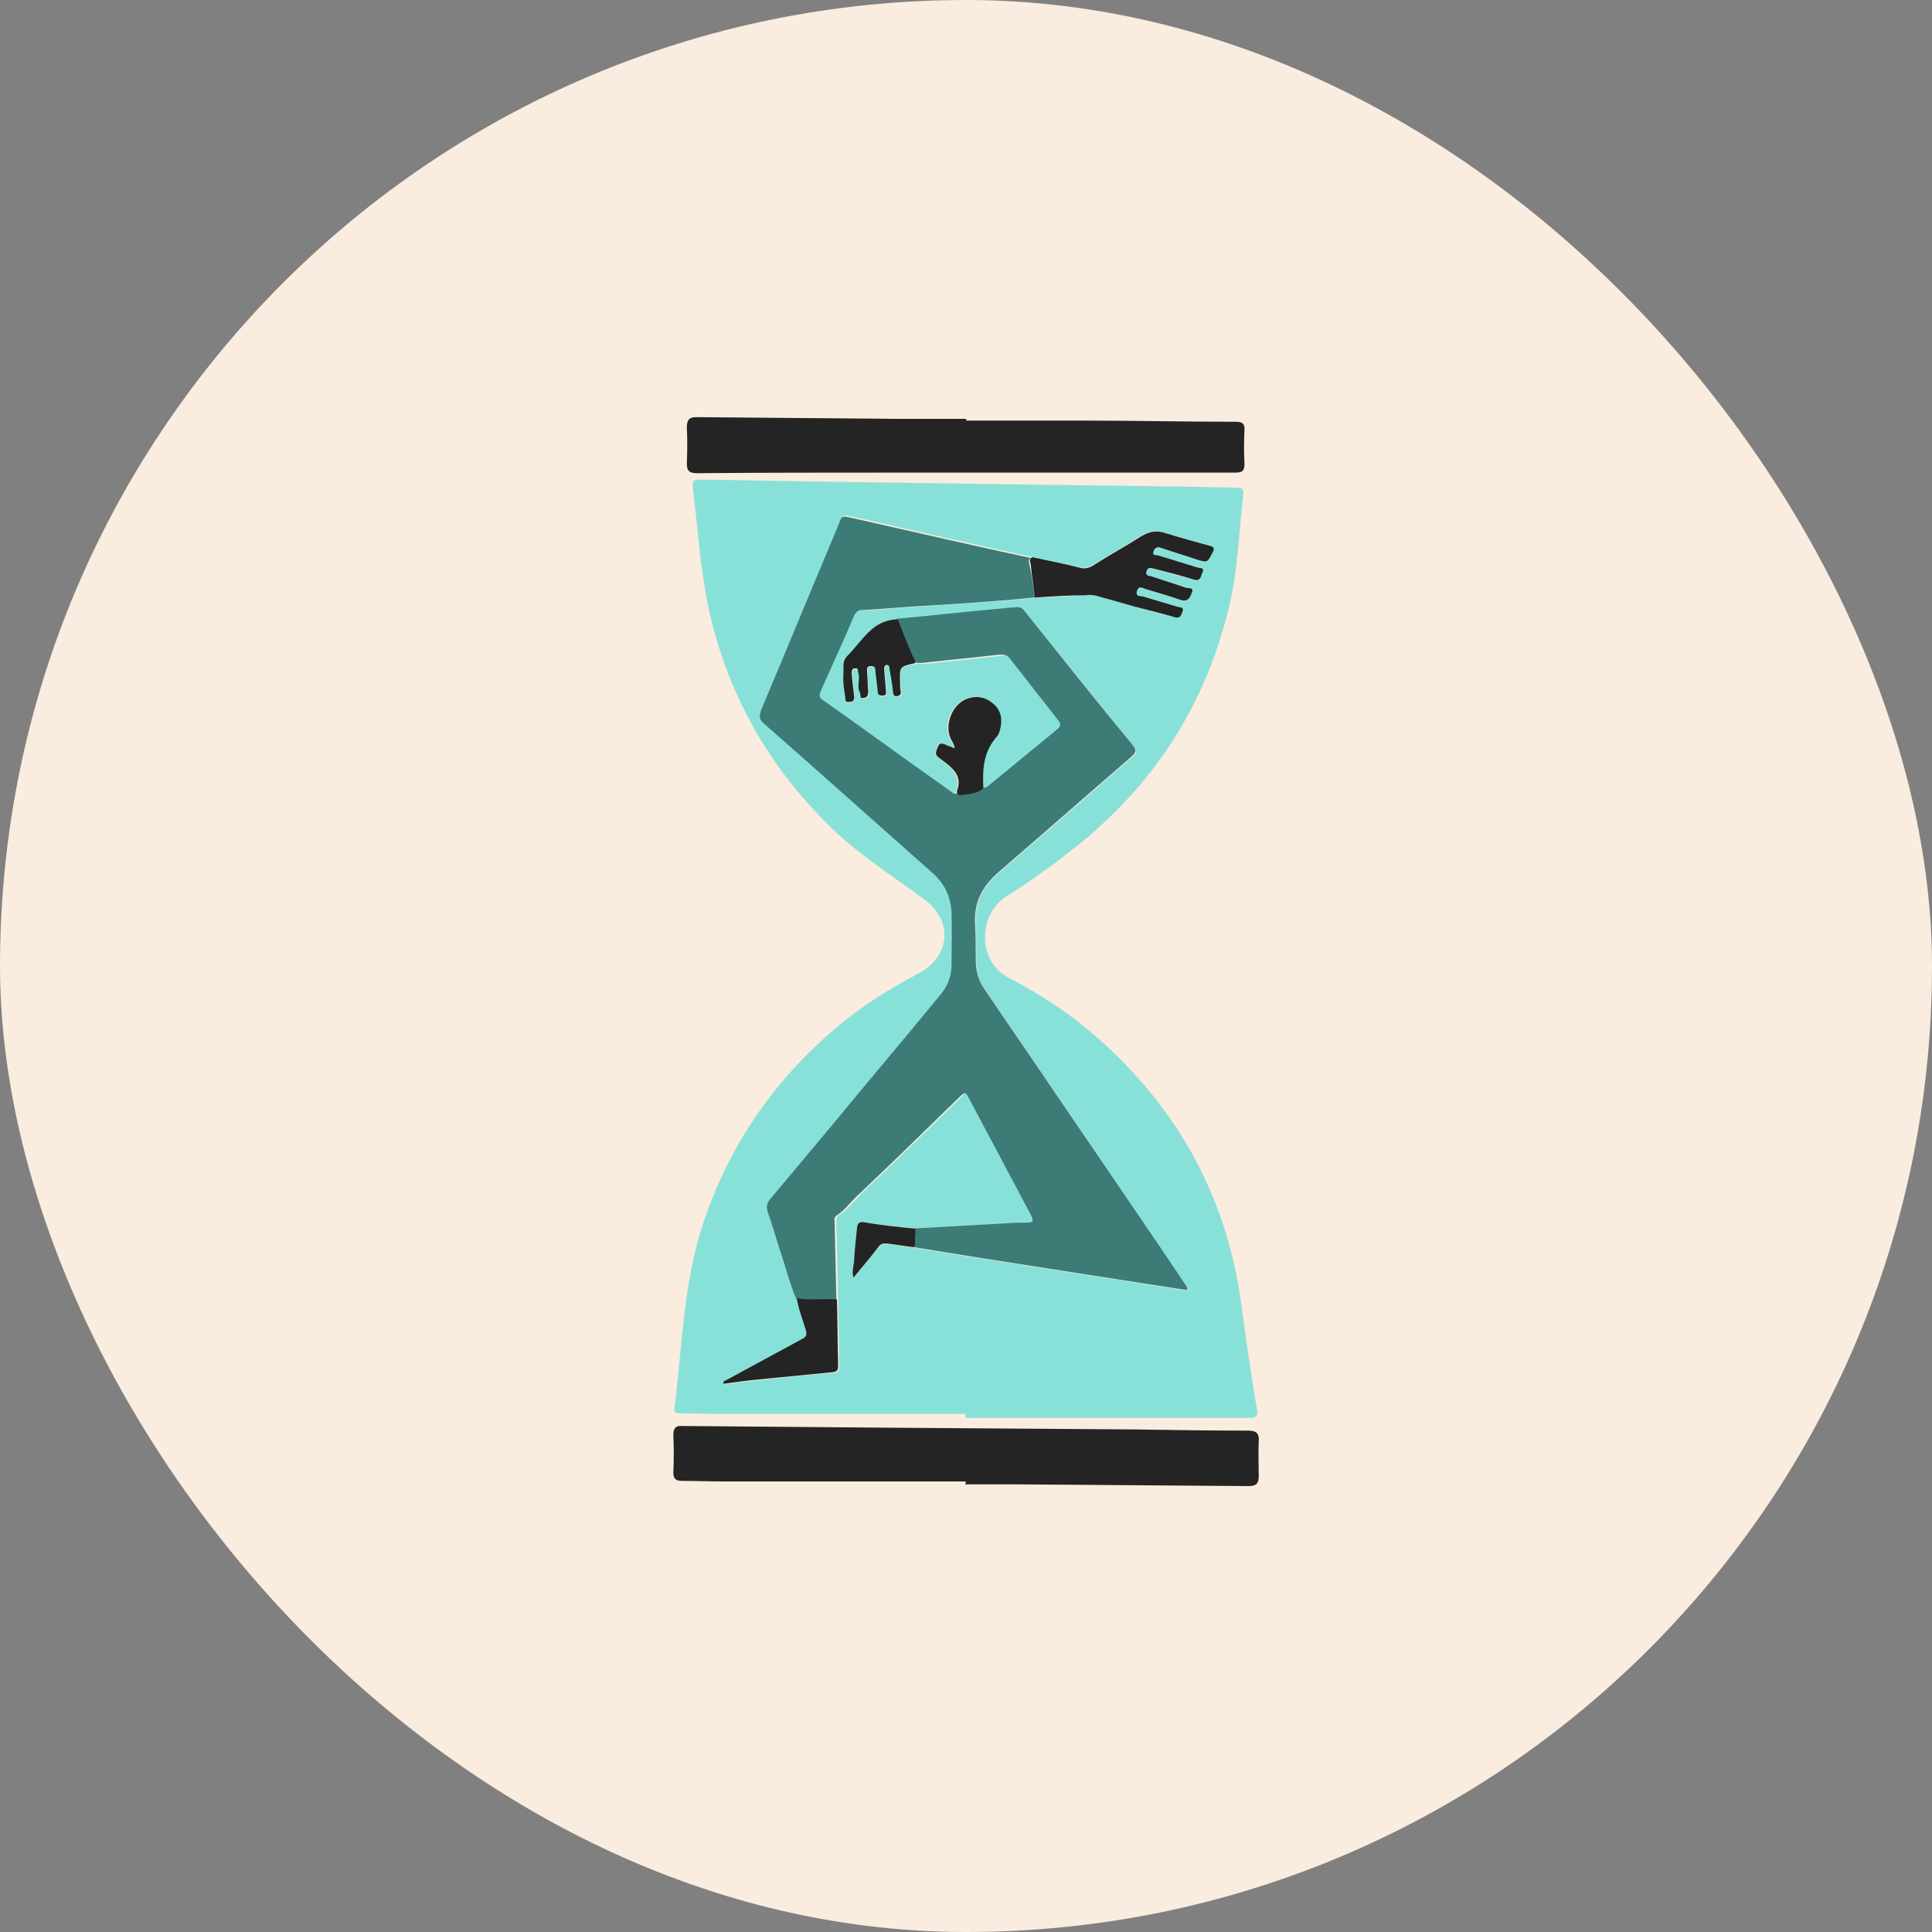 <?xml version="1.0" encoding="UTF-8"?> <svg xmlns="http://www.w3.org/2000/svg" width="66" height="66" viewBox="0 0 66 66" fill="none"><rect x="0" y="0" width="66" height="66" fill="#808080" stroke="none"/><rect width="66" height="66" rx="33" fill="#FAECDE"></rect><g clip-path="url(#clip0_55514_118344)"><path d="M32.989 48.301C30.144 48.301 27.298 48.301 24.453 48.301C24.049 48.301 23.625 48.281 23.222 48.281C23.101 48.281 23.02 48.261 23.04 48.123C23.302 46.011 23.343 43.86 24.009 41.827C24.877 39.201 26.37 36.99 28.489 35.175C29.357 34.424 30.325 33.812 31.334 33.279C32.485 32.687 32.586 31.444 31.536 30.694C30.487 29.924 29.397 29.233 28.469 28.345C26.229 26.193 24.796 23.627 24.17 20.607C23.908 19.285 23.827 17.962 23.666 16.62C23.646 16.403 23.747 16.383 23.908 16.383C25.502 16.403 27.117 16.442 28.711 16.462C31.476 16.501 34.261 16.541 37.025 16.58C38.74 16.6 40.476 16.62 42.191 16.659C42.333 16.659 42.494 16.639 42.474 16.876C42.312 18.219 42.292 19.561 41.949 20.883C41.162 24.042 39.507 26.667 36.965 28.759C36.137 29.43 35.27 30.062 34.361 30.634C33.413 31.246 33.373 32.865 34.483 33.418C35.431 33.911 36.339 34.484 37.166 35.175C40.093 37.622 41.868 40.721 42.393 44.472C42.555 45.695 42.736 46.919 42.938 48.143C42.978 48.38 42.918 48.439 42.676 48.439C39.447 48.439 36.218 48.439 32.989 48.439C32.989 48.38 32.989 48.34 32.989 48.301ZM33.594 26.924C33.554 26.272 33.594 25.66 34.059 25.127C34.099 25.068 34.139 25.009 34.139 24.93C34.22 24.614 34.2 24.298 33.938 24.061C33.675 23.825 33.373 23.745 33.029 23.864C32.505 24.042 32.202 24.772 32.464 25.246C32.505 25.344 32.586 25.423 32.586 25.561C32.505 25.522 32.444 25.502 32.384 25.483C32.081 25.364 32.061 25.384 31.96 25.66C31.919 25.798 32.02 25.858 32.101 25.917C32.464 26.213 32.868 26.47 32.666 27.022C32.606 27.2 32.525 27.121 32.444 27.062C31.98 26.726 31.496 26.391 31.032 26.055C30.063 25.364 29.094 24.654 28.105 23.963C27.944 23.864 27.944 23.765 28.005 23.607C28.388 22.759 28.751 21.91 29.135 21.061C29.195 20.923 29.276 20.864 29.417 20.864C30.083 20.824 30.729 20.765 31.395 20.725C32.707 20.627 34.018 20.567 35.31 20.429C35.875 20.39 36.46 20.37 37.025 20.331C37.166 20.331 37.308 20.311 37.449 20.35C37.873 20.469 38.276 20.587 38.7 20.706C39.164 20.824 39.649 20.943 40.113 21.081C40.315 21.14 40.335 21.002 40.375 20.883C40.436 20.745 40.294 20.745 40.214 20.725C39.81 20.607 39.427 20.508 39.023 20.37C38.942 20.35 38.74 20.39 38.821 20.173C38.882 19.975 39.003 20.074 39.104 20.113C39.507 20.232 39.911 20.35 40.315 20.489C40.577 20.567 40.638 20.39 40.698 20.232C40.779 20.035 40.577 20.094 40.496 20.074C40.113 19.936 39.709 19.817 39.306 19.679C39.225 19.66 39.104 19.679 39.144 19.521C39.184 19.383 39.265 19.383 39.407 19.423C39.85 19.561 40.315 19.679 40.779 19.798C41.021 19.877 41.001 19.66 41.061 19.541C41.142 19.403 40.98 19.403 40.9 19.383C40.456 19.245 39.992 19.107 39.548 18.969C39.487 18.949 39.326 18.988 39.386 18.831C39.427 18.712 39.507 18.673 39.649 18.712C40.052 18.85 40.456 18.969 40.859 19.107C41.223 19.225 41.223 19.225 41.404 18.87C41.485 18.712 41.445 18.673 41.283 18.633C40.779 18.495 40.254 18.357 39.77 18.199C39.467 18.1 39.225 18.14 38.962 18.317C38.438 18.653 37.893 18.949 37.368 19.285C37.207 19.383 37.045 19.423 36.844 19.383C36.319 19.245 35.774 19.146 35.249 19.028C33.272 18.594 31.274 18.14 29.276 17.686C28.731 17.567 28.832 17.528 28.63 18.021C27.762 20.094 26.915 22.147 26.047 24.219C25.966 24.397 25.946 24.535 26.128 24.693C28.065 26.391 29.962 28.088 31.899 29.805C32.323 30.18 32.545 30.634 32.545 31.167C32.565 31.76 32.545 32.352 32.545 32.944C32.545 33.339 32.404 33.694 32.142 33.99C31.233 35.076 30.325 36.181 29.417 37.267C28.408 38.491 27.379 39.715 26.37 40.919C26.249 41.077 26.209 41.195 26.269 41.392C26.41 41.787 26.511 42.202 26.652 42.596C26.854 43.189 26.995 43.781 27.238 44.353C27.298 44.728 27.439 45.084 27.561 45.439C27.621 45.617 27.581 45.695 27.419 45.774C26.552 46.228 25.684 46.702 24.836 47.176C24.796 47.196 24.715 47.196 24.756 47.294C25.179 47.235 25.623 47.176 26.047 47.136C26.854 47.057 27.662 46.959 28.469 46.9C28.63 46.88 28.671 46.84 28.671 46.682C28.65 45.932 28.65 45.182 28.63 44.412C28.61 43.504 28.59 42.596 28.57 41.688C28.57 41.609 28.59 41.57 28.63 41.531C28.933 41.333 29.155 41.057 29.397 40.8C30.567 39.695 31.718 38.57 32.868 37.444C32.989 37.326 33.05 37.326 33.13 37.464C33.857 38.826 34.563 40.169 35.29 41.531C35.391 41.728 35.33 41.767 35.128 41.767C34.906 41.767 34.704 41.787 34.483 41.787C33.433 41.846 32.364 41.906 31.314 41.965C30.709 41.906 30.123 41.846 29.518 41.767C29.337 41.748 29.296 41.807 29.276 41.965C29.256 42.34 29.215 42.715 29.175 43.11C29.155 43.287 29.094 43.445 29.155 43.662C29.457 43.287 29.74 42.952 30.002 42.616C30.103 42.498 30.184 42.458 30.325 42.498C30.608 42.537 30.89 42.577 31.173 42.616C31.94 42.735 32.727 42.873 33.494 42.991C35.27 43.267 37.045 43.544 38.801 43.82C39.386 43.919 39.992 43.998 40.577 44.097C40.617 44.018 40.577 43.978 40.537 43.939C39.971 43.11 39.407 42.281 38.841 41.432C37.913 40.07 36.985 38.708 36.056 37.346C35.27 36.181 34.462 35.017 33.675 33.852C33.453 33.536 33.352 33.201 33.352 32.825C33.352 32.431 33.352 32.016 33.332 31.621C33.272 30.891 33.554 30.299 34.119 29.825C35.633 28.522 37.126 27.2 38.64 25.897C38.781 25.779 38.902 25.7 38.72 25.483C37.489 23.963 36.258 22.423 35.027 20.903C34.926 20.785 34.846 20.745 34.704 20.765C34.422 20.804 34.139 20.824 33.837 20.844C32.787 20.962 31.738 21.061 30.668 21.16C29.78 21.179 29.457 21.89 28.973 22.423C28.771 22.64 28.852 22.857 28.832 23.074C28.812 23.311 28.832 23.548 28.892 23.805C28.913 23.884 28.852 24.022 29.034 24.002C29.195 23.982 29.195 23.903 29.195 23.785C29.175 23.528 29.135 23.272 29.114 23.035C29.094 22.936 29.114 22.877 29.236 22.857C29.357 22.837 29.316 22.936 29.337 22.995C29.397 23.232 29.256 23.469 29.397 23.686C29.437 23.745 29.357 23.884 29.538 23.864C29.659 23.844 29.7 23.765 29.68 23.647C29.659 23.41 29.639 23.173 29.639 22.936C29.639 22.857 29.639 22.778 29.76 22.778C29.861 22.778 29.901 22.818 29.922 22.916C29.942 23.153 29.982 23.39 30.002 23.627C30.002 23.745 30.063 23.785 30.164 23.785C30.325 23.785 30.285 23.686 30.285 23.607C30.265 23.37 30.245 23.114 30.224 22.877C30.224 22.798 30.224 22.739 30.325 22.739C30.406 22.739 30.406 22.798 30.406 22.857C30.446 23.134 30.507 23.39 30.527 23.667C30.527 23.765 30.547 23.805 30.648 23.805C30.749 23.805 30.81 23.765 30.79 23.647C30.769 23.548 30.769 23.449 30.769 23.351C30.729 22.798 30.729 22.798 31.274 22.68C31.395 22.68 31.496 22.68 31.617 22.68C32.485 22.581 33.332 22.502 34.2 22.403C34.341 22.384 34.462 22.403 34.563 22.541C35.108 23.252 35.653 23.943 36.198 24.634C36.319 24.772 36.299 24.851 36.157 24.969C35.35 25.621 34.563 26.272 33.776 26.924C33.675 26.924 33.635 26.924 33.594 26.924Z" fill="#88E1D8"></path><path d="M32.991 50.609C30.247 50.609 27.502 50.609 24.758 50.609C24.273 50.609 23.789 50.589 23.305 50.589C23.103 50.589 23.002 50.53 23.002 50.313C23.022 49.878 23.022 49.444 23.002 49.01C23.002 48.773 23.103 48.694 23.325 48.714C25.706 48.734 28.067 48.753 30.448 48.773C33.213 48.793 35.998 48.812 38.763 48.832C40.054 48.852 41.346 48.872 42.637 48.872C42.92 48.872 43.021 48.97 43.001 49.227C42.98 49.622 43.001 50.036 43.001 50.431C43.001 50.668 42.92 50.767 42.658 50.767C40.054 50.747 37.451 50.727 34.848 50.708C34.222 50.708 33.597 50.708 32.971 50.708C32.991 50.648 32.991 50.629 32.991 50.609Z" fill="#242424"></path><path d="M33.008 14.368C34.32 14.368 35.652 14.368 36.964 14.368C38.719 14.368 40.455 14.408 42.21 14.408C42.432 14.408 42.533 14.467 42.513 14.704C42.493 15.079 42.493 15.474 42.513 15.849C42.513 16.066 42.453 16.145 42.21 16.145C38.295 16.145 34.36 16.145 30.445 16.145C28.246 16.145 26.046 16.145 23.826 16.165C23.564 16.165 23.463 16.105 23.463 15.829C23.483 15.415 23.483 15 23.463 14.566C23.483 14.309 23.564 14.25 23.806 14.25C26.066 14.27 28.346 14.29 30.607 14.309C31.414 14.309 32.201 14.309 33.008 14.309C33.008 14.329 33.008 14.349 33.008 14.368Z" fill="#242424"></path><path d="M35.352 20.409C34.04 20.547 32.748 20.626 31.437 20.705C30.771 20.745 30.125 20.804 29.459 20.843C29.318 20.843 29.237 20.902 29.176 21.041C28.813 21.889 28.43 22.738 28.046 23.587C27.966 23.745 27.986 23.844 28.147 23.942C29.136 24.633 30.105 25.344 31.073 26.035C31.538 26.37 32.022 26.706 32.486 27.041C32.567 27.101 32.668 27.199 32.708 27.002C32.728 27.081 32.748 27.16 32.849 27.14C33.112 27.101 33.394 27.101 33.616 26.903C33.657 26.903 33.697 26.903 33.717 26.883C34.504 26.232 35.311 25.581 36.098 24.929C36.24 24.811 36.26 24.732 36.139 24.594C35.594 23.903 35.049 23.192 34.504 22.501C34.403 22.363 34.282 22.363 34.141 22.363C33.293 22.462 32.425 22.541 31.558 22.64C31.457 22.659 31.336 22.64 31.215 22.64C31.235 22.541 31.174 22.462 31.134 22.383C30.973 21.968 30.811 21.554 30.629 21.139C31.699 21.041 32.748 20.922 33.818 20.823C34.1 20.804 34.383 20.764 34.686 20.745C34.827 20.725 34.928 20.764 35.009 20.883C36.24 22.422 37.45 23.942 38.702 25.462C38.883 25.679 38.742 25.758 38.621 25.877C37.107 27.18 35.614 28.502 34.1 29.805C33.535 30.298 33.253 30.871 33.313 31.601C33.334 31.996 33.334 32.41 33.334 32.805C33.334 33.18 33.434 33.516 33.657 33.832C34.444 34.996 35.251 36.161 36.038 37.325C36.966 38.688 37.894 40.05 38.823 41.411C39.388 42.24 39.953 43.069 40.518 43.918C40.538 43.958 40.578 43.977 40.558 44.076C39.973 43.977 39.388 43.899 38.782 43.8C37.006 43.523 35.23 43.247 33.475 42.971C32.708 42.852 31.921 42.714 31.154 42.596C31.255 42.576 31.235 42.497 31.235 42.438C31.235 42.28 31.255 42.122 31.255 41.964C32.304 41.905 33.374 41.846 34.423 41.786C34.645 41.767 34.847 41.767 35.069 41.767C35.271 41.767 35.331 41.727 35.23 41.53C34.504 40.168 33.798 38.826 33.071 37.464C32.99 37.306 32.95 37.325 32.809 37.444C31.659 38.569 30.508 39.694 29.338 40.8C29.076 41.036 28.874 41.333 28.571 41.53C28.531 41.569 28.49 41.609 28.511 41.688C28.531 42.596 28.551 43.504 28.571 44.412C28.107 44.372 27.663 44.451 27.199 44.372C26.957 43.8 26.815 43.188 26.613 42.615C26.492 42.221 26.371 41.806 26.23 41.411C26.17 41.234 26.19 41.096 26.331 40.938C27.36 39.714 28.369 38.51 29.378 37.286C30.286 36.2 31.195 35.115 32.103 34.009C32.365 33.713 32.506 33.358 32.506 32.963C32.506 32.371 32.526 31.779 32.506 31.187C32.486 30.634 32.264 30.18 31.86 29.825C29.943 28.127 28.026 26.41 26.089 24.712C25.907 24.554 25.948 24.416 26.008 24.238C26.876 22.186 27.724 20.113 28.591 18.06C28.793 17.567 28.692 17.606 29.237 17.724C31.235 18.178 33.233 18.633 35.23 19.067C35.109 19.106 35.15 19.205 35.17 19.304C35.251 19.639 35.291 20.034 35.352 20.409Z" fill="#3D7B77"></path><path d="M35.35 20.415C35.309 20.04 35.249 19.645 35.209 19.27C35.188 19.192 35.148 19.093 35.269 19.034C35.794 19.152 36.339 19.251 36.863 19.389C37.065 19.448 37.206 19.409 37.388 19.29C37.913 18.955 38.458 18.659 38.982 18.323C39.245 18.165 39.487 18.106 39.789 18.204C40.294 18.362 40.798 18.501 41.303 18.639C41.464 18.678 41.505 18.718 41.424 18.876C41.242 19.211 41.263 19.231 40.879 19.113C40.476 18.974 40.072 18.856 39.668 18.718C39.527 18.659 39.446 18.718 39.406 18.836C39.346 18.994 39.507 18.955 39.568 18.974C40.011 19.113 40.476 19.251 40.92 19.389C40.98 19.409 41.162 19.389 41.081 19.547C41.02 19.645 41.041 19.863 40.798 19.803C40.355 19.665 39.89 19.547 39.426 19.428C39.305 19.389 39.204 19.369 39.164 19.527C39.123 19.685 39.265 19.665 39.325 19.685C39.729 19.823 40.133 19.942 40.516 20.08C40.597 20.099 40.798 20.06 40.718 20.238C40.657 20.395 40.597 20.573 40.334 20.494C39.931 20.356 39.527 20.238 39.123 20.119C39.023 20.08 38.901 20.001 38.841 20.178C38.78 20.395 38.962 20.356 39.043 20.376C39.446 20.494 39.83 20.613 40.233 20.731C40.314 20.751 40.455 20.731 40.395 20.889C40.355 20.988 40.334 21.146 40.133 21.086C39.668 20.948 39.184 20.83 38.72 20.711C38.296 20.593 37.892 20.474 37.469 20.356C37.328 20.317 37.186 20.317 37.045 20.336C36.5 20.336 35.915 20.376 35.35 20.415Z" fill="#242424"></path><path d="M27.219 44.352C27.663 44.431 28.127 44.352 28.591 44.391C28.612 45.141 28.612 45.891 28.632 46.661C28.632 46.819 28.591 46.858 28.43 46.878C27.623 46.957 26.816 47.036 26.008 47.115C25.585 47.154 25.141 47.214 24.717 47.273C24.697 47.174 24.757 47.174 24.798 47.154C25.665 46.681 26.513 46.227 27.381 45.753C27.542 45.674 27.582 45.595 27.522 45.417C27.421 45.082 27.28 44.727 27.219 44.352Z" fill="#242424"></path><path d="M33.596 26.927C33.374 27.124 33.092 27.124 32.829 27.163C32.728 27.183 32.708 27.084 32.688 27.025C32.91 26.473 32.486 26.196 32.123 25.92C32.042 25.861 31.942 25.801 31.982 25.663C32.083 25.367 32.103 25.347 32.406 25.485C32.466 25.505 32.527 25.525 32.607 25.564C32.607 25.426 32.527 25.347 32.486 25.249C32.244 24.775 32.527 24.045 33.051 23.867C33.395 23.748 33.697 23.827 33.959 24.064C34.222 24.301 34.242 24.617 34.161 24.933C34.141 24.992 34.121 25.071 34.081 25.13C33.596 25.663 33.556 26.275 33.596 26.927Z" fill="#242424"></path><path d="M30.669 21.156C30.83 21.571 30.991 21.985 31.173 22.4C31.213 22.479 31.274 22.558 31.254 22.656C30.729 22.775 30.729 22.775 30.749 23.328C30.749 23.426 30.749 23.525 30.77 23.624C30.79 23.722 30.729 23.782 30.628 23.782C30.527 23.782 30.527 23.742 30.507 23.643C30.487 23.367 30.426 23.11 30.386 22.834C30.386 22.775 30.366 22.716 30.305 22.716C30.225 22.716 30.204 22.775 30.204 22.854C30.225 23.091 30.245 23.347 30.265 23.584C30.265 23.683 30.305 23.762 30.144 23.762C30.023 23.762 29.983 23.722 29.983 23.604C29.962 23.367 29.922 23.13 29.902 22.893C29.902 22.795 29.861 22.755 29.74 22.755C29.619 22.755 29.619 22.834 29.619 22.913C29.639 23.15 29.639 23.387 29.66 23.624C29.66 23.742 29.639 23.821 29.518 23.841C29.337 23.88 29.417 23.722 29.377 23.663C29.256 23.446 29.397 23.189 29.317 22.972C29.296 22.913 29.337 22.814 29.216 22.834C29.095 22.834 29.095 22.913 29.095 23.012C29.115 23.268 29.155 23.525 29.175 23.762C29.195 23.88 29.175 23.979 29.014 23.979C28.832 23.999 28.893 23.86 28.872 23.782C28.832 23.545 28.792 23.308 28.812 23.051C28.832 22.814 28.752 22.597 28.953 22.4C29.458 21.906 29.781 21.176 30.669 21.156Z" fill="#242424"></path><path d="M31.274 41.971C31.274 42.129 31.254 42.287 31.254 42.444C31.254 42.523 31.274 42.583 31.173 42.602C30.891 42.563 30.608 42.523 30.326 42.484C30.184 42.464 30.083 42.484 30.003 42.602C29.74 42.958 29.458 43.274 29.155 43.649C29.095 43.431 29.155 43.274 29.175 43.096C29.195 42.721 29.236 42.346 29.276 41.951C29.296 41.793 29.337 41.734 29.518 41.754C30.063 41.852 30.669 41.912 31.274 41.971Z" fill="#242424"></path></g><defs><clipPath id="clip0_55514_118344"><rect width="19.999" height="36.498" fill="white" transform="translate(23.002 14.25)"></rect></clipPath></defs></svg> 